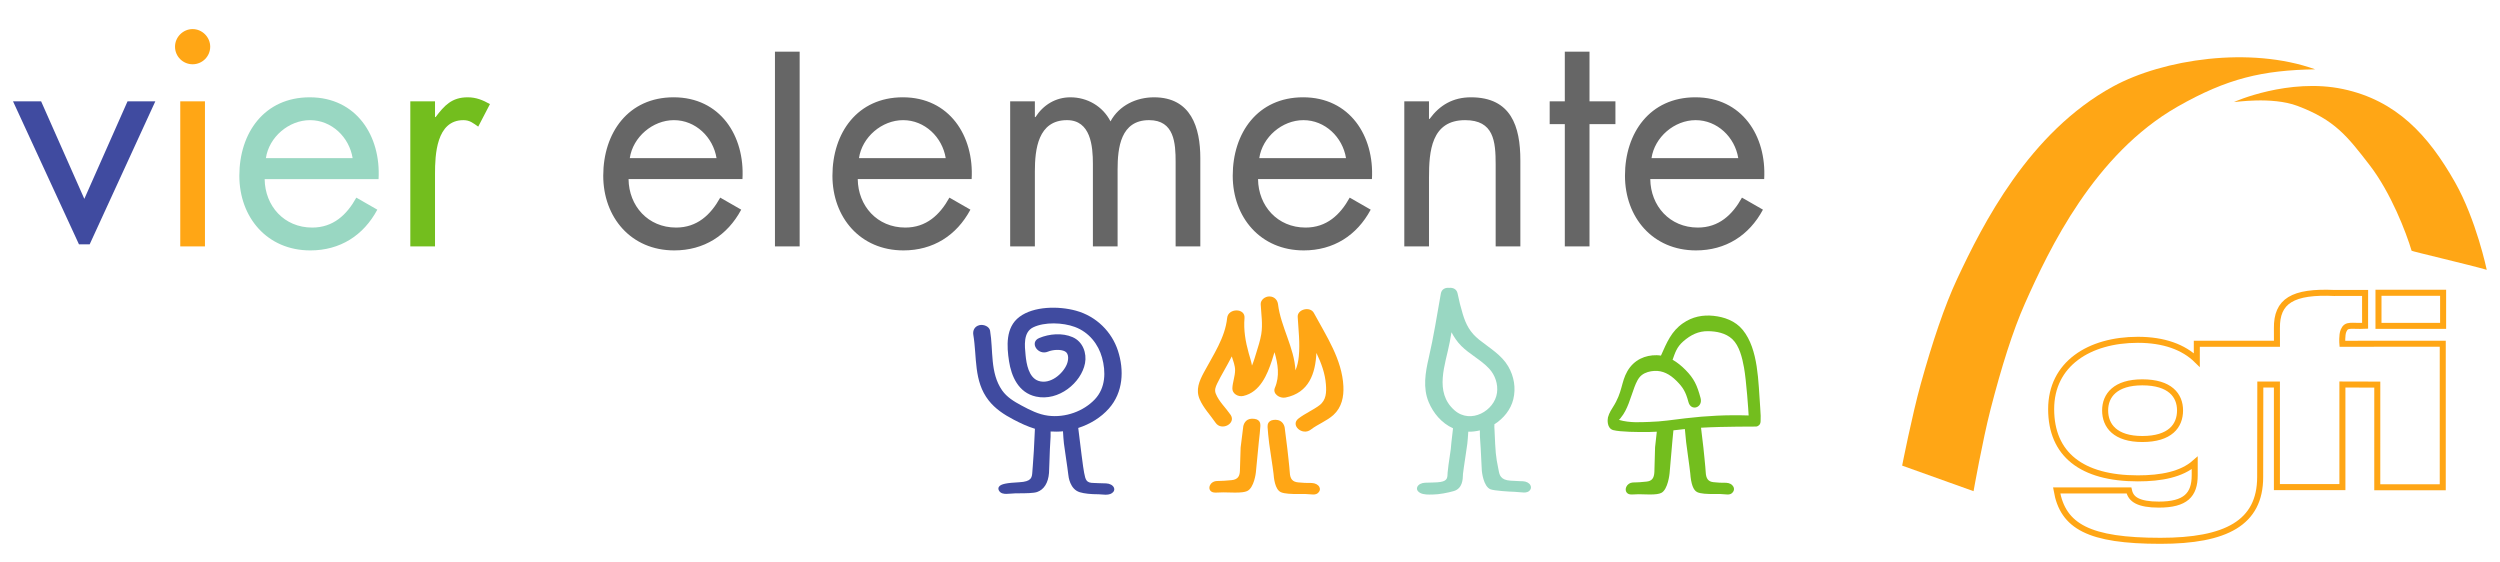 <?xml version="1.0" encoding="utf-8"?>
<!-- Generator: Adobe Illustrator 15.0.0, SVG Export Plug-In . SVG Version: 6.00 Build 0)  -->
<!DOCTYPE svg PUBLIC "-//W3C//DTD SVG 1.1//EN" "http://www.w3.org/Graphics/SVG/1.1/DTD/svg11.dtd">
<svg version="1.1" id="Ebene_1" xmlns="http://www.w3.org/2000/svg" xmlns:xlink="http://www.w3.org/1999/xlink" x="0px" y="0px"
	 width="340.157px" height="76.535px" viewBox="0 0 340.157 76.535" enable-background="new 0 0 340.157 76.535"
	 xml:space="preserve">
<g>
	<path fill="none" stroke="#FFA615" stroke-width="0.82" d="M305.675,46.775h4.134l-0.006-2.097
		c-0.049-3.714,2.103-5.087,7.903-4.813c0,0-1.18-0.01,4.093-0.01c-0.02,1.791,0.022,3.353,0.006,4.473
		c-1.918,0.094-2.527-0.295-2.936,0.664c-0.259,0.615-0.159,1.787-0.159,1.787l4.748-0.007h8.91v19.528h-8.91l0.002-13.97
		l-4.746-0.012v13.959h-8.911V52.319h-2.258c-0.004,5.255-0.02,12.59-0.02,12.59c0,6.248-4.665,8.676-13.576,8.676
		c-9.731,0-13.259-1.964-14.114-6.854h9.837c0.143,0.643,0.463,1.105,1.105,1.428c0.641,0.321,1.604,0.499,2.958,0.499
		c3.635,0,4.884-1.32,4.884-3.998v-1.678c-1.784,1.57-4.563,2.105-7.735,2.105c-7.664,0-11.798-3.284-11.798-9.425
		s5.168-9.427,11.798-9.427c3.563,0,6.237,1.001,8.021,2.751v-2.214l8.809,0.003H305.675z M296.623,55.841
		c0,2.106-1.354,3.892-5.131,3.892c-3.672,0-5.062-1.785-5.062-3.892c0-2.036,1.39-3.82,5.062-3.82
		C295.269,52.021,296.623,53.805,296.623,55.841z M323.623,39.835h8.794v4.502h-8.794V39.835z"/>
	<path fill="#FFA615" d="M318.789,12.116c7.275,1.541,11.624,6.28,15.249,12.687c2.895,5.115,4.315,11.91,4.315,11.91
		c-2.252-0.658-10.199-2.519-10.222-2.596c-0.742-2.481-2.817-7.91-5.744-11.691c-3.021-3.904-4.697-6.101-9.789-8.017
		c-3.506-1.317-8.626-0.477-8.632-0.523C303.963,13.852,311.433,10.559,318.789,12.116"/>
	<path fill="#FFA615" d="M315.009,9.432c-8.846-3.171-20.662-1.389-27.496,2.334c-11.445,6.236-17.759,18.795-21.223,26.195
		c-1.71,3.655-3.366,8.602-4.944,14.275c-1.189,4.284-2.534,11.117-2.534,11.117l9.716,3.479c0,0,1.212-6.858,2.319-11.166
		c1.47-5.705,3.029-10.68,4.669-14.366c3.321-7.468,9.449-20.335,20.775-26.793C303.052,10.652,307.863,9.553,315.009,9.432"/>
	<path fill="#666666" d="M212.912,13.786h-2.058v3.108h2.058v16.632h3.36V16.894h3.528v-3.108h-3.528V7.026h-3.36V13.786z
		 M194.433,13.786h-3.36v19.74h3.36V24.16c0-3.528,0.294-7.812,4.914-7.812c3.905,0,4.157,2.856,4.157,6.048v11.13h3.36V21.808
		c0-4.62-1.26-8.568-6.72-8.568c-2.437,0-4.242,1.05-5.628,2.94h-0.084V13.786z M171.34,21.514c0.421-2.856,3.108-5.166,6.007-5.166
		c2.939,0,5.334,2.31,5.796,5.166H171.34z M167.729,23.907c0,5.67,3.779,10.164,9.66,10.164c4.031,0,7.224-2.016,9.113-5.544
		l-2.855-1.638c-1.302,2.352-3.15,4.074-6.006,4.074c-3.822,0-6.427-2.94-6.469-6.594h15.498c0.336-5.88-3.023-11.13-9.365-11.13
		C171.13,13.239,167.729,18.069,167.729,23.907 M140.807,13.786h-3.36v19.74h3.36V23.319c0-2.982,0.42-6.972,4.368-6.972
		c3.234,0,3.528,3.528,3.528,5.964v11.214h3.36V23.067c0-2.982,0.42-6.72,4.284-6.72c3.444,0,3.612,3.15,3.612,5.712v11.466h3.36
		V21.514c0-4.158-1.26-8.274-6.3-8.274c-2.394,0-4.746,1.092-5.922,3.276c-1.05-2.058-3.15-3.276-5.46-3.276
		c-2.016,0-3.696,1.05-4.746,2.688h-0.084V13.786z M116.875,21.514c0.42-2.856,3.108-5.166,6.006-5.166
		c2.94,0,5.334,2.31,5.796,5.166H116.875z M113.263,23.907c0,5.67,3.78,10.164,9.66,10.164c4.032,0,7.224-2.016,9.114-5.544
		l-2.856-1.638c-1.302,2.352-3.15,4.074-6.006,4.074c-3.822,0-6.426-2.94-6.468-6.594h15.498c0.336-5.88-3.024-11.13-9.366-11.13
		C116.666,13.239,113.263,18.069,113.263,23.907 M105.443,33.525h3.36V7.026h-3.36V33.525z M85.691,21.514
		c0.42-2.856,3.108-5.166,6.006-5.166c2.94,0,5.334,2.31,5.796,5.166H85.691z M82.079,23.907c0,5.67,3.78,10.164,9.66,10.164
		c4.032,0,7.224-2.016,9.114-5.544l-2.856-1.638c-1.302,2.352-3.15,4.074-6.006,4.074c-3.822,0-6.426-2.94-6.468-6.594h15.498
		c0.336-5.88-3.024-11.13-9.366-11.13C85.481,13.239,82.079,18.069,82.079,23.907 M236.512,21.514h-11.803
		c0.42-2.856,3.108-5.166,6.006-5.166C233.655,16.348,236.049,18.657,236.512,21.514 M230.673,13.239
		c-6.174,0-9.575,4.83-9.575,10.668c0,5.67,3.779,10.164,9.659,10.164c4.032,0,7.225-2.016,9.114-5.544l-2.855-1.638
		c-1.303,2.352-3.15,4.074-6.006,4.074c-3.822,0-6.427-2.94-6.469-6.594h15.498C240.375,18.489,237.016,13.239,230.673,13.239"/>
	<path fill="#73BE1E" d="M59.189,13.786h-3.36v19.74h3.36v-9.87c0-2.562,0.168-7.308,3.864-7.308c0.882,0,1.344,0.42,2.016,0.882
		l1.596-3.066c-0.966-0.546-1.89-0.924-3.024-0.924c-2.184,0-3.192,1.134-4.368,2.688h-0.084V13.786z"/>
	<path fill="#99D7C2" d="M36.178,21.514c0.42-2.856,3.108-5.166,6.006-5.166c2.94,0,5.334,2.31,5.796,5.166H36.178z M51.508,24.37
		c0.336-5.88-3.024-11.13-9.366-11.13c-6.174,0-9.576,4.83-9.576,10.668c0,5.67,3.78,10.164,9.66,10.164
		c4.032,0,7.224-2.016,9.114-5.544l-2.856-1.638c-1.302,2.352-3.15,4.074-6.006,4.074c-3.822,0-6.426-2.94-6.468-6.594H51.508z"/>
	<path fill="#FFA615" d="M26.207,3.957c-1.302,0-2.394,1.092-2.394,2.394c0,1.344,1.092,2.394,2.394,2.394
		c1.302,0,2.394-1.05,2.394-2.394C28.601,5.049,27.509,3.957,26.207,3.957 M27.887,13.785h-3.36v19.74h3.36V13.785z"/>
</g>
<polygon fill="#404BA0" points="21.134,13.786 17.354,13.786 11.474,27.058 5.594,13.786 1.771,13.786 10.745,33.247 12.2,33.247 
	"/>
<g>
	<path fill="#404BA0" d="M152.109,47.717c-0.823-2.532-2.894-4.673-5.717-5.446c-2.333-0.64-5.735-0.634-7.704,0.856
		c-1.892,1.433-1.704,4.019-1.397,6.02c0.309,2.008,1.254,4.286,3.668,4.812c3.082,0.675,6.169-1.886,6.672-4.539
		c0.253-1.343-0.268-2.932-1.703-3.552c-1.403-0.604-3.157-0.454-4.533,0.125c-1.378,0.58-0.176,2.426,1.195,1.85
		c0.613-0.258,1.703-0.354,2.31-0.035c0.592,0.309,0.48,1.223,0.252,1.771c-0.542,1.291-2.264,2.778-3.854,2.244
		c-1.347-0.451-1.642-2.368-1.752-3.475c-0.124-1.276-0.353-3.134,1.028-3.808c1.558-0.759,4.043-0.659,5.667-0.058
		c1.944,0.718,3.207,2.37,3.705,4.17c0.53,1.92,0.501,4.116-0.979,5.683c-1.539,1.626-3.999,2.525-6.351,2.225
		c-1.318-0.167-2.498-0.781-3.626-1.384c-1.027-0.549-1.991-1.134-2.643-2.066c-1.664-2.392-1.181-5.441-1.635-8.113
		c-0.097-0.573-0.878-0.896-1.444-0.757c-0.672,0.162-0.933,0.737-0.837,1.311c0.512,3.014,0.024,6.293,2.086,8.927
		c0.888,1.133,2.072,1.922,3.387,2.609c0.933,0.489,1.893,0.943,2.91,1.251c-0.12,2.816-0.179,3.604-0.281,4.947l-0.069,0.917
		c-0.053,0.771-0.091,1.326-1.802,1.415c-1.61,0.085-2.526,0.213-2.762,0.646c-0.057,0.104-0.1,0.276,0.024,0.493
		c0.224,0.393,0.655,0.442,1.004,0.442c0.19,0,0.399-0.017,0.618-0.035c0.194-0.017,0.397-0.034,0.601-0.039l0.579-0.005
		c0.851-0.005,1.91-0.011,2.39-0.179c0.937-0.327,1.51-1.246,1.614-2.587c0.012-0.163,0.033-0.771,0.058-1.487
		c0.039-1.134,0.087-2.544,0.125-2.873c0.034-0.304,0.042-0.812,0.035-1.285c0.562,0.032,1.125,0.034,1.683-0.026
		c0.031,0.543,0.084,1.281,0.126,1.642c0.027,0.229,0.133,0.961,0.25,1.757c0.153,1.045,0.325,2.229,0.343,2.457
		c0.027,0.336,0.231,2.034,1.574,2.436c0.617,0.185,1.461,0.275,2.579,0.278c0.106,0,0.231,0.013,0.368,0.025
		c0.179,0.017,0.374,0.035,0.567,0.035c0.497,0,0.842-0.129,1.053-0.396c0.134-0.169,0.159-0.38,0.068-0.581
		c-0.147-0.321-0.56-0.544-1.051-0.565c-0.631-0.027-0.854-0.028-1.013-0.03c-0.159,0-0.251-0.001-0.659-0.027
		c-1.048,0-1.13-0.411-1.326-1.389c-0.109-0.428-0.565-4.131-0.801-6.096c1.614-0.521,3.081-1.415,4.166-2.639
		C152.838,53.378,152.97,50.362,152.109,47.717"/>
	<path fill="#FFA615" d="M182.785,52.547c-0.173-3.614-2.307-6.806-4.018-9.968c-0.509-0.942-2.257-0.501-2.198,0.536
		c0.104,1.781,0.324,3.564,0.153,5.35c-0.062,0.659-0.199,1.334-0.463,1.926c-0.133-3.021-1.999-5.962-2.364-8.977
		c-0.069-0.579-0.482-1.068-1.171-1.079c-0.613-0.009-1.22,0.487-1.189,1.064c0.069,1.347,0.3,2.73,0.076,4.074
		c-0.141,0.856-0.431,1.727-0.685,2.56c-0.14,0.462-0.324,1.095-0.577,1.712c-0.096-0.57-0.289-1.131-0.444-1.689
		c-0.444-1.589-0.712-3.14-0.574-4.782c0.118-1.385-2.223-1.377-2.361-0.017c-0.271,2.684-1.897,5.044-3.166,7.416
		c-0.638,1.189-1.134,2.352-0.574,3.651c0.51,1.188,1.439,2.133,2.171,3.205c0.8,1.169,2.84,0.091,2.036-1.087
		c-0.645-0.944-1.592-1.812-2.011-2.869c-0.201-0.503-0.043-0.909,0.182-1.381c0.289-0.603,0.622-1.194,0.952-1.779
		c0.36-0.641,0.712-1.278,1.042-1.921c0.193,0.615,0.45,1.261,0.448,1.878c-0.003,0.828-0.338,1.633-0.371,2.463
		c-0.03,0.712,0.76,1.206,1.486,1.043c2.3-0.513,3.282-2.963,3.887-4.798c0.126-0.382,0.244-0.771,0.359-1.159
		c0.472,1.605,0.738,3.251,0.053,4.853c-0.346,0.807,0.651,1.478,1.442,1.318c3.215-0.646,4.071-3.295,4.209-6.069
		c0.662,1.372,1.178,2.787,1.292,4.271c0.081,1.053,0.068,2.145-0.891,2.859c-0.893,0.666-1.954,1.11-2.842,1.796
		c-1.157,0.894,0.526,2.397,1.676,1.508c0.968-0.746,2.19-1.177,3.088-2.001C182.578,55.407,182.853,53.971,182.785,52.547"/>
	<path fill="#FFA615" d="M178.686,67.284c-0.128,0-0.271-0.013-0.436-0.027c-0.171-0.016-0.364-0.033-0.585-0.038l-0.293-0.002
		l-0.731,0.002c-0.928,0-1.854-0.03-2.351-0.247c-0.839-0.369-0.968-1.993-1.011-2.526c-0.021-0.255-0.194-1.415-0.347-2.438
		c-0.117-0.776-0.223-1.49-0.25-1.713c-0.059-0.488-0.214-1.907-0.214-2.206c0-0.165,0-0.402,0.151-0.611
		c0.175-0.242,0.483-0.36,0.944-0.36c0.965,0.021,1.238,0.817,1.257,1.236l0.335,2.663c0.012,0.112,0.31,2.707,0.337,3.281
		c0.042,0.867,0.38,1.267,1.132,1.336c0.736,0.066,1.011,0.076,1.229,0.076l0.245-0.002c0.102,0,0.22,0.002,0.387,0.009
		c0.468,0.019,0.862,0.226,1.027,0.539c0.108,0.203,0.104,0.425-0.01,0.608C179.272,67.234,178.961,67.284,178.686,67.284"/>
	<path fill="#FFA615" d="M165.42,67.025c-0.3,0-0.538-0.042-0.722-0.247c-0.161-0.182-0.193-0.453-0.084-0.712
		c0.12-0.284,0.437-0.597,0.964-0.618l0.461-0.015c0.318-0.007,0.563-0.012,1.516-0.1c0.962-0.087,1.121-0.654,1.149-1.253
		c0.028-0.573,0.1-3.19,0.1-3.19l0.338-2.702c0.016-0.4,0.289-1.198,1.196-1.218h0.004c0.519,0,0.826,0.118,1,0.36
		c0.15,0.209,0.15,0.444,0.15,0.602c0,0.31-0.155,1.727-0.214,2.214c-0.063,0.525-0.369,3.738-0.401,4.134
		c-0.001,0.021-0.227,2.114-1.206,2.544c-0.317,0.14-0.819,0.201-1.626,0.201c-0.311,0-0.628-0.009-0.92-0.018
		c-0.246-0.007-0.474-0.014-0.666-0.014l-0.139,0.002c-0.193,0.004-0.359,0.011-0.504,0.018
		C165.663,67.021,165.532,67.025,165.42,67.025"/>
	<path fill="#99D7C2" d="M203.686,53.45c-0.329,2.433-3.569,4.312-5.777,2.38c-2.836-2.487-1.221-6.265-0.654-9.282
		c0.084-0.445,0.16-0.893,0.239-1.34c0.351,0.672,0.776,1.306,1.331,1.861c1.142,1.143,2.68,1.896,3.781,3.076
		C203.445,51.045,203.845,52.281,203.686,53.45 M208.229,66.017c-0.165-0.312-0.56-0.519-1.027-0.538
		c-0.238-0.011-0.354-0.013-0.458-0.015c-0.197-0.004-0.346-0.007-1.223-0.063c-1.364-0.091-1.494-0.771-1.618-1.431l-0.034-0.173
		c-0.365-1.769-0.387-2.229-0.517-5.218l-0.029-0.516c0.002-0.011,0.023-0.15,0.004-0.329c1.264-0.802,2.237-2.01,2.578-3.416
		c0.368-1.522,0.105-3.104-0.698-4.479c-0.907-1.552-2.522-2.479-3.934-3.604c-1.258-1.003-1.812-2.074-2.247-3.51
		c-0.279-0.919-0.514-1.853-0.701-2.792c-0.118-0.603-0.635-0.823-1.146-0.766c-0.513-0.057-1.024,0.166-1.132,0.771
		c-0.52,2.922-0.978,5.858-1.648,8.755c-0.46,1.983-0.822,4.082-0.002,6.034c0.619,1.468,1.729,2.834,3.307,3.547
		c-0.215,1.84-0.294,2.521-0.302,2.791l-0.002,0.01h0.002c0,0.002,0,0.004,0,0.006c-0.006,0.051-0.035,0.244-0.075,0.513
		c-0.167,1.129-0.346,2.364-0.363,2.735l-0.005,0.125c-0.026,0.651-0.043,1.081-1.413,1.172c-0.383,0.025-0.475,0.025-0.633,0.026
		c-0.158,0.002-0.383,0.003-1.013,0.028c-0.496,0.021-0.91,0.241-1.054,0.562c-0.089,0.197-0.063,0.405,0.072,0.571
		c0.347,0.426,1.018,0.48,1.562,0.48l0.495-0.008c0.809-0.002,2.04-0.239,2.838-0.472c1.186-0.348,1.221-1.618,1.236-2.161
		l0.007-0.171c0.018-0.224,0.192-1.391,0.346-2.419c0.115-0.771,0.221-1.479,0.247-1.7c0.043-0.357,0.098-1.093,0.128-1.626
		c0.537,0.02,1.064-0.057,1.579-0.177c-0.007,0.484,0.002,1.056,0.042,1.387c0.039,0.315,0.105,1.719,0.154,2.743
		c0.031,0.663,0.058,1.221,0.071,1.372c0.002,0.021,0.185,2.158,1.206,2.524c0.516,0.184,2.526,0.317,3.234,0.331
		c0.237,0.006,0.465,0.03,0.679,0.053c0.221,0.023,0.427,0.044,0.608,0.044c0.268,0,0.65-0.039,0.868-0.391
		C208.334,66.442,208.338,66.22,208.229,66.017"/>
	<path fill="#73BE1E" d="M229.308,56.916c-1.623,0.191-3.237,0.452-4.865,0.49c-1.172,0.027-2.617,0.17-4.17-0.274
		c0.069-0.038,0.176-0.188,0.242-0.268c0.969-1.16,1.312-2.718,1.871-4.187c0.238-0.624,0.521-1.275,1.003-1.646
		c0.493-0.381,1.125-0.527,1.696-0.563c1.144-0.069,2.114,0.452,2.998,1.327c0.914,0.906,1.277,1.505,1.654,2.918
		c0.346,1.294,1.997,0.752,1.648-0.551c-0.471-1.759-0.899-2.659-2.036-3.816c-0.557-0.565-1.144-1.045-1.771-1.396
		c0.335-0.931,0.551-1.706,1.441-2.492c1.049-0.922,2.103-1.412,3.379-1.397c1.103,0.012,2.41,0.232,3.317,1.096
		c0.938,0.893,1.332,2.479,1.58,3.859c0.321,1.774,0.612,5.991,0.63,6.513C234.975,56.434,232.265,56.568,229.308,56.916
		 M239.497,55.434c-0.269-3.504-0.227-7.893-2.366-10.536c-1.029-1.271-2.574-1.775-3.974-1.924
		c-1.461-0.155-2.879,0.108-4.175,1.009c-1.568,1.088-2.182,2.593-2.988,4.402c-0.191-0.03-0.386-0.05-0.585-0.054
		c-1.528-0.025-3.073,0.593-3.987,2.18c-0.866,1.504-0.633,2.815-1.971,4.901c-0.088,0.133-0.508,0.755-0.667,1.372
		c-0.072,0.314-0.165,1.509,0.73,1.742c0.95,0.242,3.341,0.281,4.952,0.25c0.329-0.006,0.646-0.022,0.964-0.038l-0.236,2.118
		c0,0-0.068,2.748-0.094,3.349c-0.036,0.867-0.348,1.25-1.07,1.324c-0.901,0.092-1.127,0.097-1.429,0.105l-0.427,0.013
		c-0.394,0.019-0.736,0.246-0.895,0.594c-0.126,0.279-0.106,0.576,0.053,0.775c0.176,0.221,0.405,0.266,0.694,0.266
		c0.105,0,0.229-0.006,0.374-0.013c0.137-0.007,0.293-0.016,0.474-0.02l0.124-0.002c0.179,0,0.394,0.009,0.624,0.016
		c0.275,0.009,0.575,0.019,0.869,0.019c0.764,0,1.24-0.065,1.544-0.214c0.919-0.45,1.13-2.637,1.131-2.658
		c0.034-0.452,0.321-3.812,0.377-4.337c0.034-0.307,0.1-0.961,0.146-1.519c0.51-0.056,1.023-0.112,1.559-0.176
		c0.045,0.562,0.131,1.412,0.171,1.773c0.025,0.231,0.127,0.974,0.238,1.777c0.142,1.032,0.303,2.204,0.322,2.462
		c0.107,1.478,0.419,2.319,0.951,2.573c0.471,0.225,1.35,0.256,2.229,0.256l0.665-0.002l0.286,0.003
		c0.208,0.004,0.39,0.022,0.55,0.038c0.154,0.015,0.289,0.027,0.41,0.027c0.249,0,0.562-0.049,0.783-0.434
		c0.11-0.195,0.107-0.428-0.01-0.639c-0.169-0.307-0.527-0.5-0.961-0.521c-0.156-0.007-0.269-0.009-0.364-0.009l-0.23,0.001
		c-0.205,0-0.464-0.009-1.149-0.077c-0.701-0.07-1.016-0.478-1.055-1.367c-0.024-0.585-0.305-3.233-0.316-3.349l-0.318-2.664
		c0.001-0.004,0.004-0.024,0.005-0.03c3.295-0.186,7.346-0.14,7.514-0.158c0.211-0.021,0.398-0.2,0.465-0.295
		c0.001,0,0.001-0.001,0.001-0.001c0.01-0.014,0.018-0.027,0.026-0.043c0.016-0.024,0.028-0.057,0.04-0.096
		c0.035-0.096,0.054-0.2,0.052-0.311C239.582,56.945,239.569,56.363,239.497,55.434"/>
</g>
</svg>
